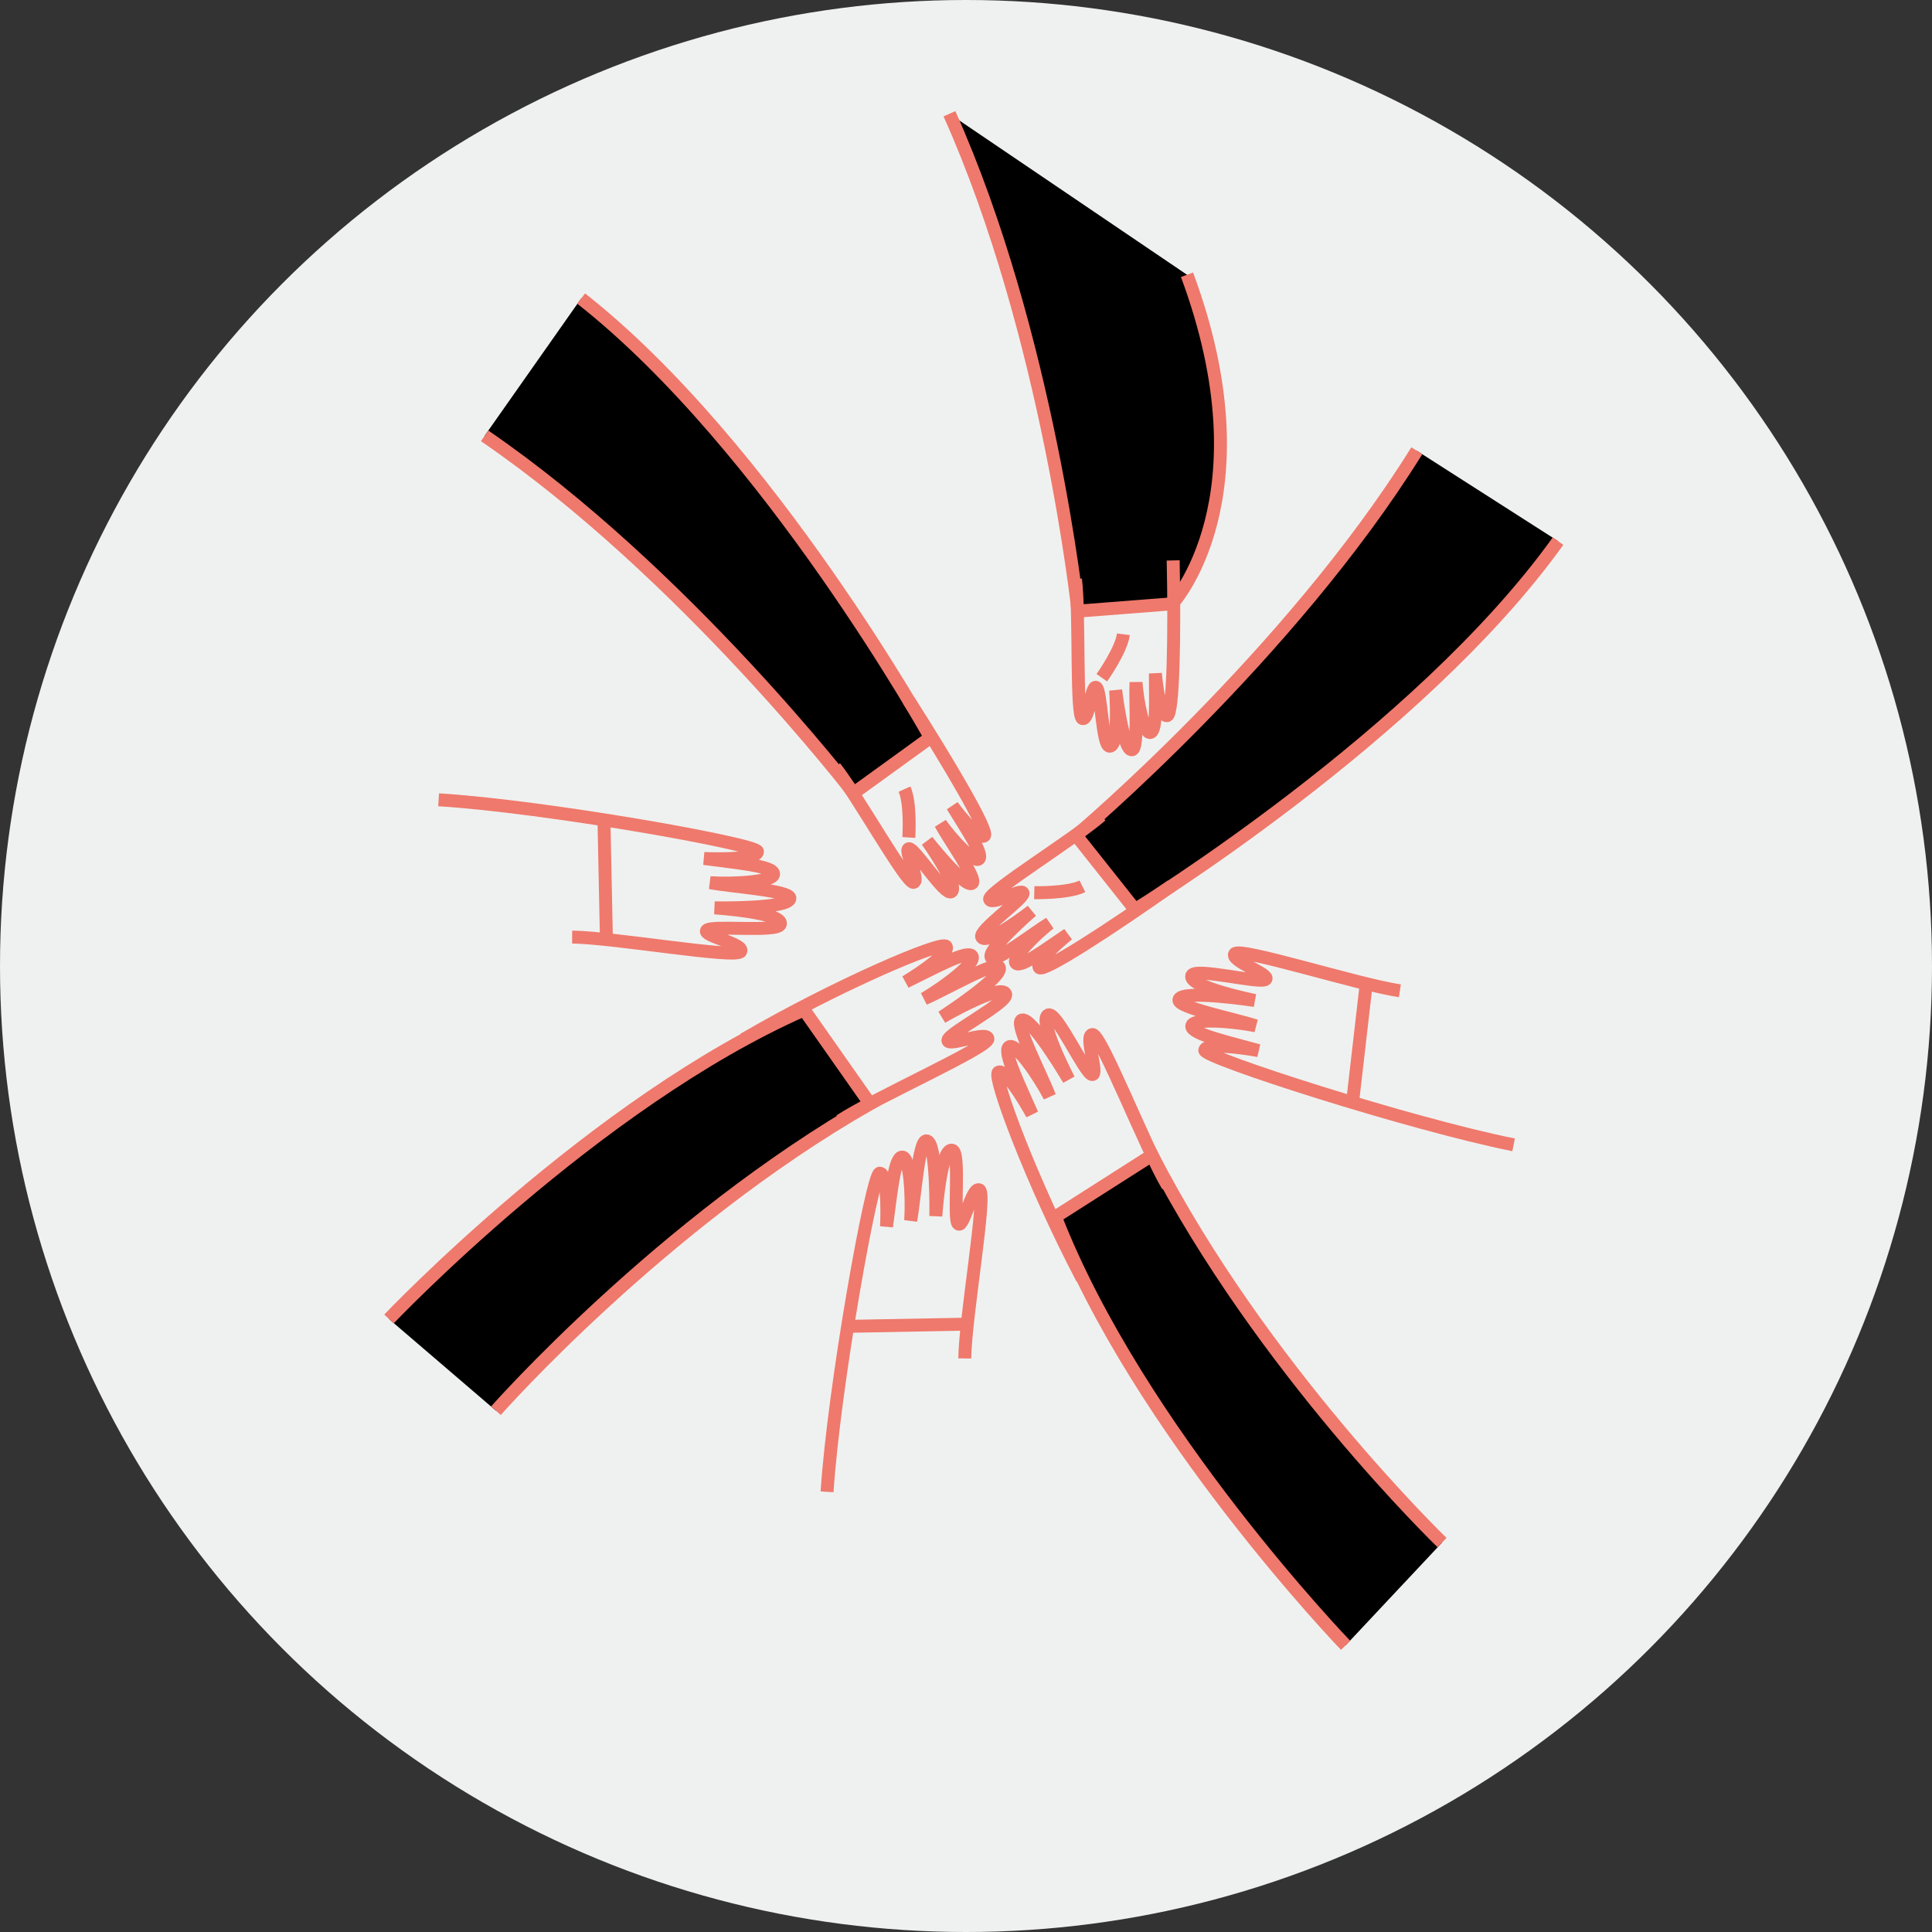 <?xml version="1.0" encoding="UTF-8"?> <svg xmlns="http://www.w3.org/2000/svg" id="Capa_1" data-name="Capa 1" width="448" height="448" viewBox="0 0 448 448"><rect x="0" y="0" width="448" height="448" fill="#333333" stroke="none"/><defs><style>.cls-1{fill:#eff1f0;}.cls-2,.cls-3{stroke:#ef796c;stroke-miterlimit:10;stroke-width:3px;}.cls-3{fill:none;}</style></defs><circle class="cls-1" cx="224" cy="224" r="224"></circle><path class="cls-2" d="M361.29,125.47c-32.21,45-98.1,85.45-98.1,85.45l-13.65-17.2s49.35-41.56,79-89.2"></path><path class="cls-3" d="M255.34,189.12c-6.05,5.29-26.31,17.83-25.86,19.4s7.64-2.74,7.75-1.39-10.46,8.72-9.57,10.19c1.21,2,11.58-6.1,11.58-6.1s-10.88,9.42-9.31,10.89c1.11,1,9.77-5.79,13.44-8-3.64,2.87-8.92,8.21-7.75,9.27s7.17-3.48,12-6.71c-2.79,2.29-7.62,6.71-6.59,7.73s16.49-9,30.63-19"></path><path class="cls-3" d="M239.83,207s7.86.17,11.16-1.48"></path><path d="M115,327.12s38.48-43.61,86.75-71.17l-15.29-21.78c-48.51,21.37-96.27,71.68-96.27,71.68"></path><path class="cls-3" d="M115,327.12s38.48-43.61,86.75-71.17l-15.29-21.78c-48.51,21.37-96.27,71.68-96.27,71.68"></path><path class="cls-3" d="M194.78,259.89c8.19-5.36,34.46-17,34.3-19s-9.45,2-9.27.31,14.07-8.75,13.38-10.7c-.94-2.65-14.77,5.36-14.77,5.36s14.72-9.53,13.24-11.6c-1-1.46-12.6,5.3-17.35,7.33,4.86-2.85,12.19-8.41,11.07-9.9s-9.07,2.95-15.36,6c3.75-2.28,10.34-6.81,9.37-8.24s-25.68,9.15-46.94,21.56"></path><path class="cls-2" d="M134.75,69.22c43.48,34.18,81,101.81,81,101.81l-17.8,12.88s-39.31-51.16-85.58-82.85"></path><path class="cls-3" d="M193.61,177.91c5,6.27,16.63,27.08,18.23,26.7s-2.4-7.75-1.05-7.81,8.24,10.84,9.76,10C222.6,205.7,215,195,215,195s8.94,11.28,10.47,9.78c1.08-1.06-5.34-10-7.38-13.78,2.71,3.76,7.81,9.28,8.91,8.16s-3.15-7.32-6.16-12.27c2.16,2.89,6.36,7.91,7.43,6.92s-8.25-16.87-17.59-31.44"></path><path class="cls-3" d="M210.74,194.2s.52-7.84-1-11.22"></path><path d="M334.39,357.7s-41.84-40.39-67.23-89.84l-22.43,14.3c19.18,49.42,67.3,99.37,67.3,99.37"></path><path class="cls-3" d="M334.39,357.7s-41.84-40.39-67.23-89.84l-22.43,14.3c19.18,49.42,67.3,99.37,67.3,99.37"></path><path class="cls-3" d="M270.79,275c-5-8.41-15.45-35.17-17.45-35.11s1.55,9.53-.11,9.28-8.11-14.44-10.09-13.84c-2.69.81,4.7,15,4.7,15s-8.87-15.12-11-13.74c-1.5,1,4.74,12.83,6.55,17.66-2.63-5-7.86-12.55-9.4-11.5s2.55,9.2,5.34,15.62c-2.12-3.85-6.35-10.63-7.82-9.73s8,26.06,19.45,47.86"></path><path class="cls-2" d="M275.25,63.71c19.25,51.85-3.39,76.3-3.39,76.3l-21.9,1.7s-6.85-64.15-29.8-115.33"></path><path class="cls-3" d="M249.39,134.33c1,8,.07,31.78,1.62,32.29s2-7.87,3.18-7.21,1.38,13.54,3.1,13.63c2.33.12,1.41-13,1.41-13s1.74,14.29,3.83,13.81c1.48-.34.67-11.34.89-15.61.35,4.62,1.82,12,3.35,11.61s1.13-7.89,1.14-13.68c.34,3.59,1.3,10.07,2.73,9.78s1.77-18.7,1.4-36"></path><path class="cls-3" d="M255.5,157.16s4.54-6.42,5-10.08"></path><line class="cls-3" x1="224.3" y1="307.04" x2="197.71" y2="307.54"></line><path class="cls-3" d="M223.71,315c.13-9.78,5.16-38.07,3.42-39.06s-3.65,8.94-4.93,7.86.62-16.55-1.39-17.08C218.09,266,217,282,217,282s.33-17.53-2.21-17.46c-1.79.05-2.65,13.42-3.62,18.48.35-5.62-.16-14.8-2-14.72s-2.63,9.18-3.6,16.11c.2-4.38.13-12.37-1.59-12.37s-10.59,49.33-12.2,73.89"></path><line class="cls-3" x1="316.81" y1="228.1" x2="313.76" y2="254.53"></line><path class="cls-3" d="M324.61,229.75c-9.69-1.43-37.05-10.18-38.27-8.59s8.38,4.81,7.14,5.93-16.32-2.81-17.11-.89c-1.06,2.6,14.6,5.8,14.6,5.8s-17.33-2.65-17.6-.13c-.19,1.79,12.94,4.42,17.83,6-5.52-1.1-14.69-1.81-14.85.05s8.74,3.82,15.48,5.7c-4.31-.78-12.24-1.78-12.47-.07s47.48,17.07,71.62,21.92"></path><line class="cls-3" x1="140.62" y1="217.88" x2="140.07" y2="191.28"></line><path class="cls-3" d="M132.67,217.29c9.79.11,38.09,5.09,39.08,3.34s-8.95-3.62-7.87-4.9,16.55.57,17.07-1.43c.7-2.72-15.25-3.78-15.25-3.78s17.53.29,17.46-2.25c-.06-1.79-13.42-2.63-18.49-3.59,5.62.35,14.8-.18,14.71-2.05s-9.18-2.6-16.11-3.56c4.38.19,12.37.11,12.37-1.61s-49.35-10.49-73.93-12"></path></svg> 